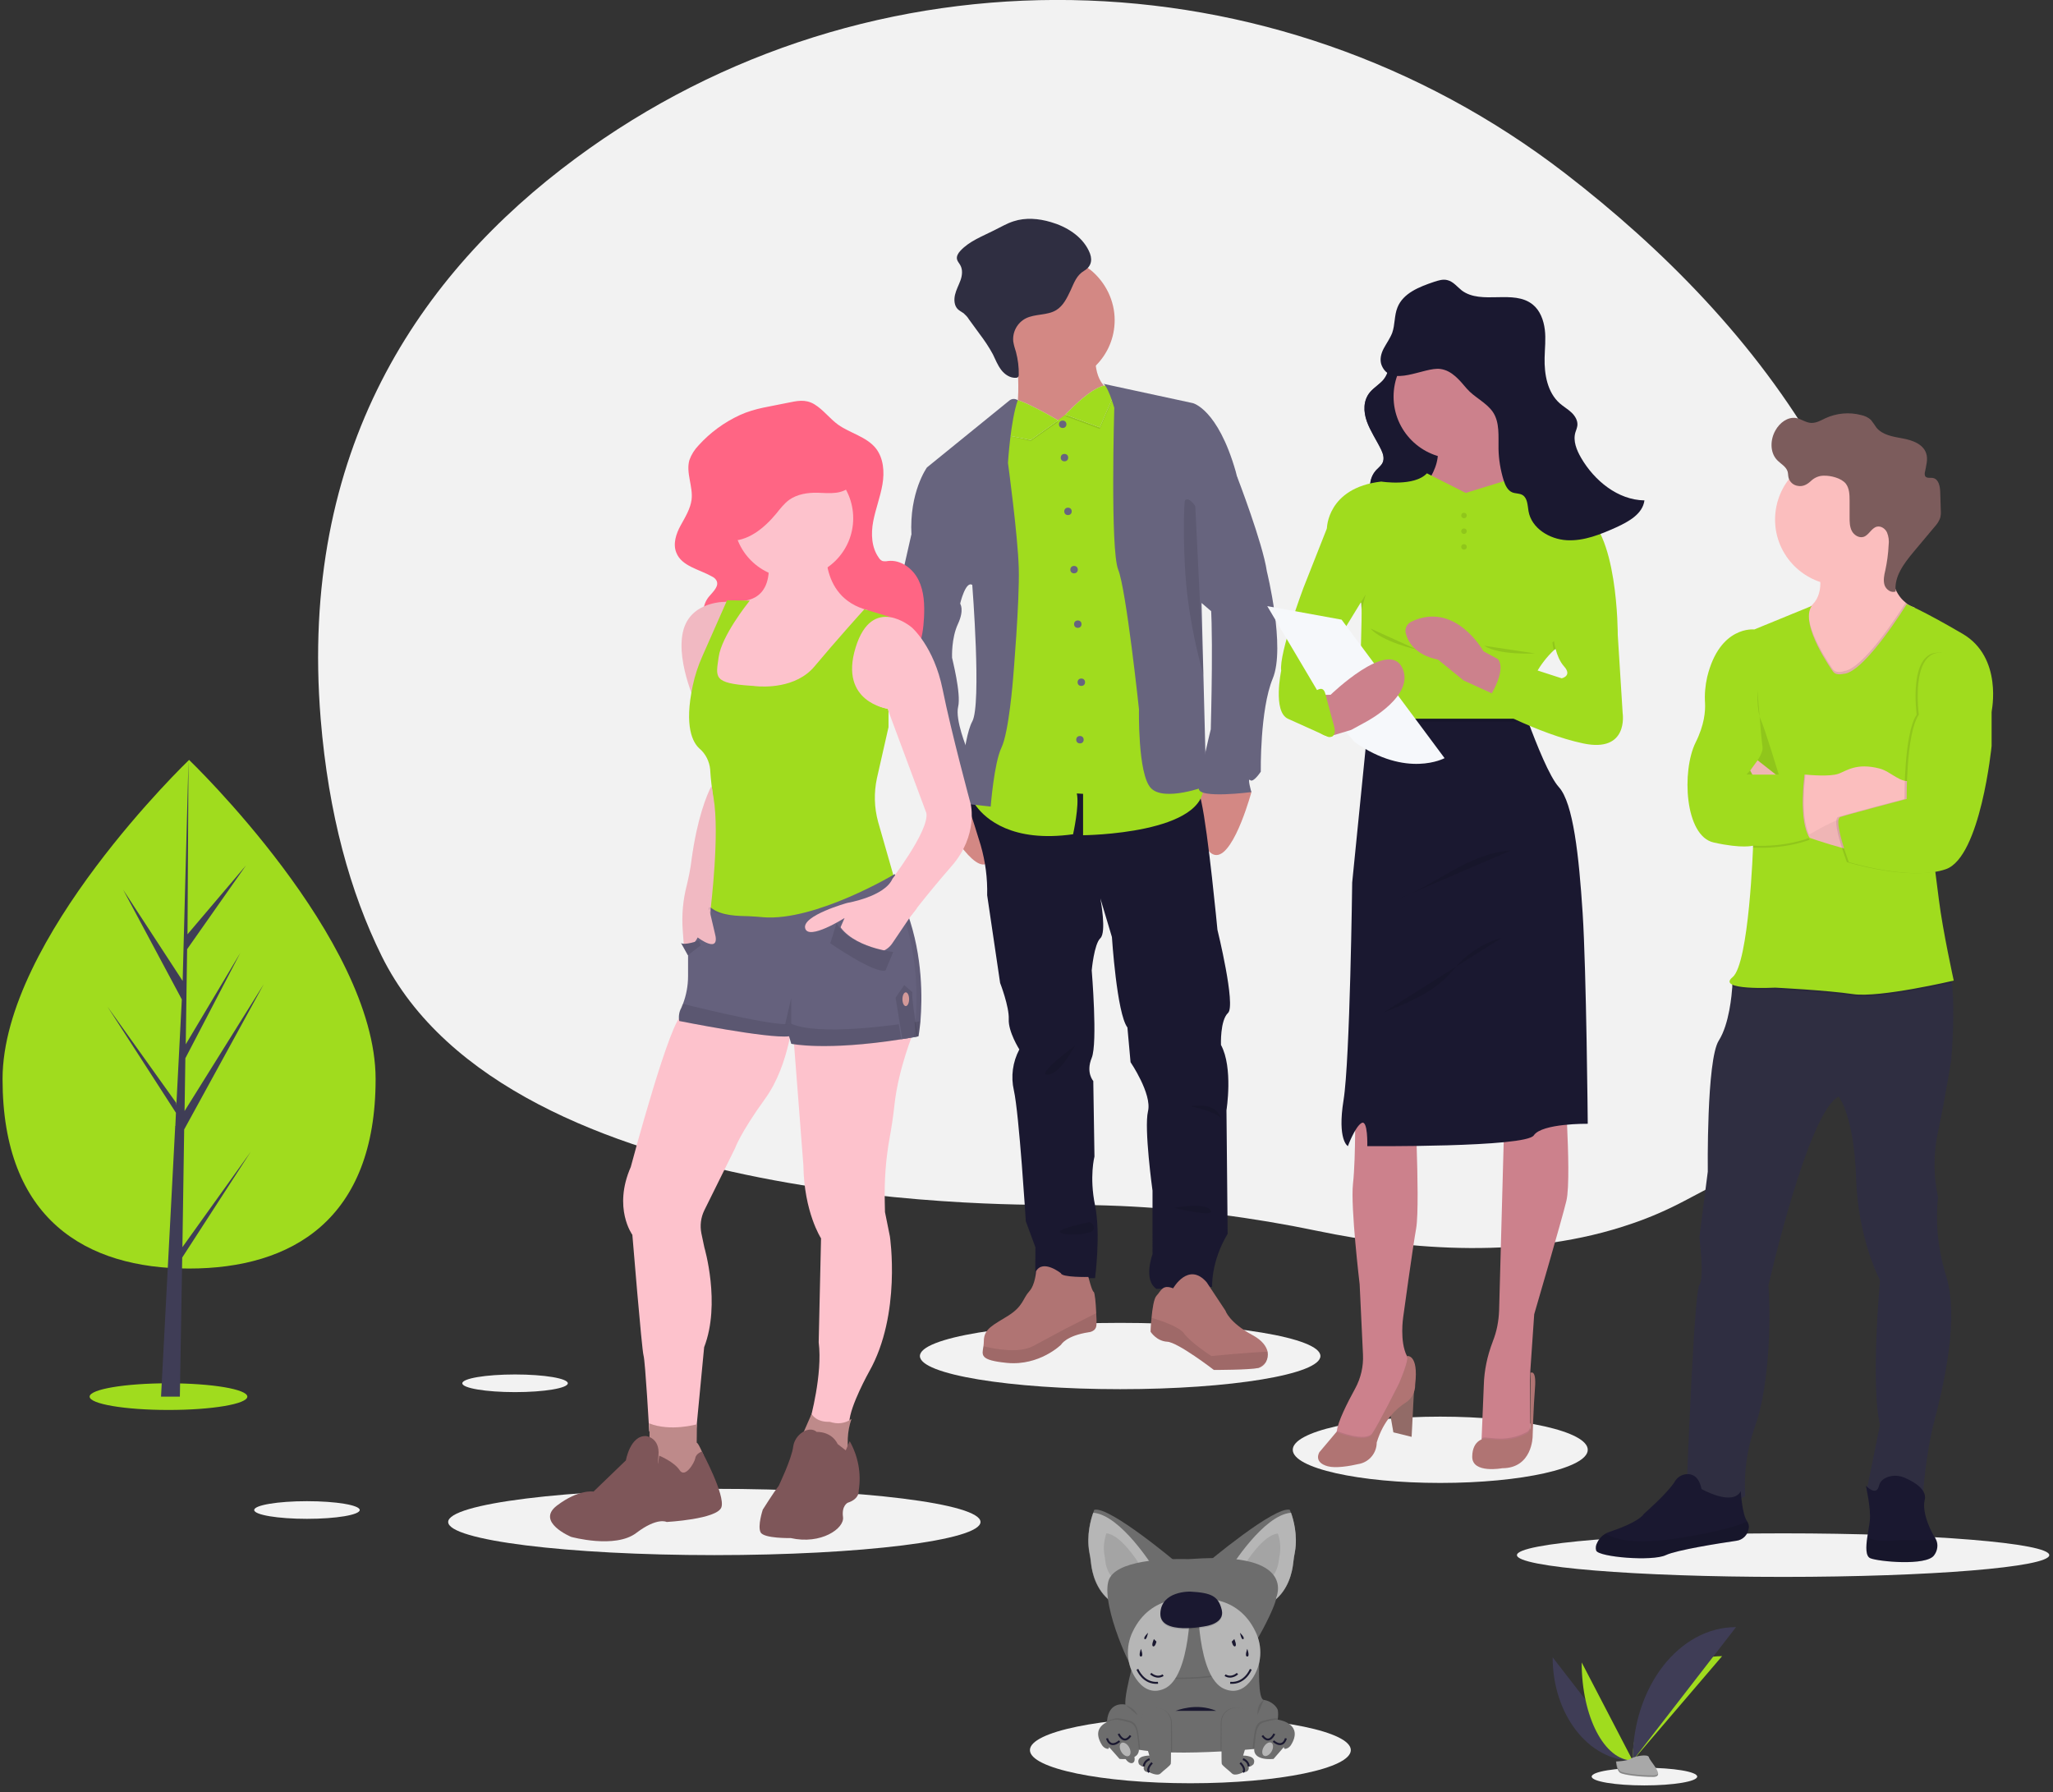 <?xml version="1.0" encoding="UTF-8"?> <!-- Generator: Adobe Illustrator 23.0.3, SVG Export Plug-In . SVG Version: 6.00 Build 0) --> <svg xmlns="http://www.w3.org/2000/svg" xmlns:xlink="http://www.w3.org/1999/xlink" id="Vrstva_1" x="0px" y="0px" viewBox="0 0 1046.7 913.7" xml:space="preserve"><rect x="0" y="0" width="1046.7" height="913.7" fill="#333333" stroke="none"/> <ellipse fill="#F2F2F2" cx="838.4" cy="905.7" rx="26.9" ry="4.5"></ellipse> <ellipse fill="#A0DC1E" cx="85.9" cy="712" rx="40.2" ry="6.8"></ellipse> <path fill="#F2F2F2" d="M798,88.4C649.8-25.8,443.7-30.5,293.4,80.8c-79.5,58.8-141.1,148.8-129.9,285.8c4,48.5,15,88.2,31.1,120.8 c65.2,131.9,332.8,126.9,347.7,126.8c9.6,0,19.3,0.2,28.9,0.6c33.7,1.5,67.3,5.8,100.4,12.7c47.1,9.8,107.1,14.8,160.7-3.8 c9.1-3.1,18-7,26.5-11.5c29.5-15.7,62.4-30.6,81.7-67.8c14.5-27.9,25-62.8,30.1-106.3C989.1,279.6,896.7,164.5,798,88.4z"></path> <path fill="#A0DC1E" d="M191.5,550.1c0,71.6-42.6,96.6-95.1,96.6s-95.1-25-95.1-96.6s95.1-162.7,95.1-162.7S191.5,478.5,191.5,550.1 z"></path> <polygon fill="#3F3D56" points="93,635.8 93.9,575.8 134.5,501.7 94.1,566.4 94.5,539.5 122.5,485.8 94.7,532.4 94.7,532.4 95.4,483.9 125.4,441.2 95.6,476.3 96.1,387.4 93,505 93.2,500.2 62.8,453.6 92.7,509.5 89.9,563.6 89.8,562.2 54.8,513.2 89.7,567.3 89.4,574 89.3,574.1 89.3,574.7 82.1,712 91.7,712 92.9,641.1 127.8,587.2 "></polygon> <path fill="#3F3D56" d="M791.6,844.9c0,29.1,18.3,52.7,40.8,52.7"></path> <path fill="#A0DC1E" d="M832.4,897.6c0-29.4,20.4-53.3,45.6-53.3"></path> <path fill="#A0DC1E" d="M806.4,847.5c0,27.7,11.6,50,26,50"></path> <path fill="#3F3D56" d="M832.4,897.6c0-37.6,23.6-68.1,52.7-68.1"></path> <path fill="#A8A8A8" d="M823.9,898c0,0,5.8-0.2,7.5-1.4s8.9-2.7,9.3-0.7c0.4,2,8.7,9.9,2.2,10s-15.2-1-16.9-2.1 C824.2,902.6,823.9,898,823.9,898z"></path> <path opacity="0.2" d="M843,905.1c-6.5,0.1-15.2-1-16.9-2.1c-1.3-0.8-1.9-3.7-2-5c-0.1,0-0.2,0-0.2,0s0.4,4.7,2.1,5.7 c1.7,1.1,10.4,2.1,16.9,2.1c1.9,0,2.5-0.7,2.5-1.7C845.1,904.7,844.4,905.1,843,905.1z"></path> <ellipse fill="#F2F2F2" cx="734.3" cy="739.1" rx="75.2" ry="16.9"></ellipse> <ellipse fill="#F2F2F2" cx="909.1" cy="792.8" rx="135.7" ry="11.1"></ellipse> <ellipse fill="#F2F2F2" cx="364.2" cy="775.9" rx="135.7" ry="16.9"></ellipse> <ellipse fill="#F2F2F2" cx="571.1" cy="691.3" rx="102.1" ry="16.9"></ellipse> <ellipse fill="#F2F2F2" cx="606.9" cy="892.2" rx="81.8" ry="16.9"></ellipse> <path fill="#D38884" d="M506.3,434.4c-4.3,18.8-21.3-9.6-25.1-16.4c-0.5-0.9-0.8-1.4-0.8-1.4l1.8-8.6l9.7-4c1.5,0.8,3,1.8,4.4,2.8 C501.6,411,509.6,419.9,506.3,434.4z"></path> <path fill="#D38884" d="M638,403.7c0,0,0,0.1-0.1,0.4c0,0.1-0.1,0.3-0.1,0.5c-1.7,5.9-11.6,38.9-21.1,29.7 c-10.5-10-5.4-33.1-5.4-33.1h0.1l22-2.3l4.4,4.5l0,0L638,403.7z"></path> <path fill="#1A1830" d="M625.3,566l0.6,63c-8.6,14.3-7.9,27-7.9,27l-28.4,1.1c-6.9-4.7-2-17.7-2-17.7V607c0,0-4.4-31.7-2.3-40.5 s-8.9-25-8.9-25l-1.6-17.7c-5.4-7.1-7.9-46.1-7.9-46.1L561,458c0.2,0.9,3.2,17.3,0,20.3s-4.4,16.4-4.4,16.4s3.1,37.1,0,44.6 s0.8,11.8,0.8,11.8l0.6,38.5c0,0-2.7,10.3,0.3,24.9s0,37.1,0,37.1h-30.5l0.1-15.7l-4.9-13.3c0,0-3.4-54.9-6.1-66.8 c-1.6-7-0.6-14.4,2.8-20.8c0,0-5.7-9-5.4-15.4s-4.4-18.5-4.4-18.5l-6.6-44.7c0.2-8.6-0.9-17.2-3.3-25.5c-3.8-12.7-9.5-29.4-9.5-29.4 l6.4,0.6l32.2,2.9c0,0,78.4-5.3,81.9-0.9c0.7,1.4,1.2,3,1.5,4.6c3.5,15.8,8.2,65.3,8.2,65.3s9.5,38.6,5.4,42.4s-3.6,16.3-3.6,16.3 C628.8,544.3,625.3,566,625.3,566z"></path> <path fill="#B07473" d="M559,675.5c-0.2,3.5-4.1,3.7-4.1,3.7c-11.5,1.8-13.9,6.3-13.9,6.3s-11,10.9-27.6,9.3 c-14.1-1.4-12.7-3.9-12-8.5c0.1-0.9,0.2-1.7,0.2-2.6c0-6.4,4.9-8.2,12.5-13c7.6-4.8,7.4-8.8,10.6-12.3s3.5-10.3,3.5-10.3 c3.6-6.3,12.7,1,12.7,1c0.4,2.2,14,1.9,14,1.9s1.8,7.2,2.7,7.6c0.6,0.3,1.1,5.9,1.3,10.8C559.1,672,559.1,674.3,559,675.5z"></path> <path opacity="0.1" d="M559,675.5c-0.2,3.5-4.1,3.7-4.1,3.7c-11.5,1.8-13.9,6.3-13.9,6.3s-11,10.9-27.6,9.3 c-14.1-1.4-12.7-3.9-12-8.5c6.3,1.6,18.3,3.7,25.4-0.1c9.8-5.3,16.8-9,16.8-9l15.4-7.8C559.1,672,559.1,674.3,559,675.5z"></path> <path fill="#B07473" d="M645.4,694.4c-0.8,1.4-2,2.4-3.5,2.9l-0.3,0.1c-4.7,1-22.7,1-22.7,1s-18.3-14.1-23.8-14.4s-8.5-5.1-8.5-5.1 s0.1-3.3,0.5-7.1c0.4-4.5,1.2-9.8,2.5-11.2c2.4-2.5,3-6,8.5-3.8c0,0,7.8-13.8,17.1-3.1l9.6,14.5c0,0,1.8,6,13.9,12.5 c4.8,2.6,7,5.7,7.6,8.5C646.6,690.9,646.3,692.8,645.4,694.4z"></path> <path opacity="0.1" d="M645.4,694.4c-1.1,0.9-2.3,1.9-3.5,2.9l-0.3,0.1c-4.7,1-22.7,1-22.7,1s-18.3-14.1-23.8-14.4s-8.5-5.1-8.5-5.1 s0.1-3.3,0.5-7.1c5.6,1.7,14.1,4.7,16.4,7.8c3.5,4.9,14.1,11.7,14.1,11.7s19.8-1.9,28.6-2.2C646.6,690.9,646.3,692.8,645.4,694.4z"></path> <path fill="#D38884" d="M568.3,200.6l-26.1,27.6c0,0-31.6-2.3-26.1-11.7c2.8-4.8,3.3-14.7,3-23.4c-0.2-8.4-1.1-15.5-1.1-15.5 s44.4-22.1,41-1.5c-0.7,3.9-0.8,7.9-0.1,11.8C560.7,198.3,568.3,200.6,568.3,200.6z"></path> <path fill="#D38884" d="M568.3,163.2c0,18.1-14.6,32.7-32.7,32.7c-18.1,0-32.7-14.6-32.7-32.7s14.6-32.7,32.7-32.7 c7.4,0,14.6,2.5,20.4,7.1C563.7,143.9,568.3,153.3,568.3,163.2z"></path> <path fill="#A0DC1E" d="M552.2,425.8v-21.1l-3.2-0.2c1.4,6-1.9,20.8-1.9,20.8c-31.1,4.4-44.6-7.9-49.3-14.2 c-0.9-1.1-1.6-2.3-2.2-3.5l12.6-71.1l3-104.6l4.5-18.4l1-8.8v-0.1h0.1l3.2,1.4l19.3,8.3l21.9-16.5l0.3-0.2l1.1-0.8l1.8,1.4l4.5,3.6 l14.4,93.2c0,0,25,71.8,29.7,100.7c0.2,1.2,0.3,2.2,0.5,3.3C616.8,425.3,552.2,425.8,552.2,425.8z"></path> <circle fill="#67647E" cx="541.8" cy="216.3" r="1.9"></circle> <circle fill="#67647E" cx="542.7" cy="233.3" r="1.9"></circle> <circle fill="#67647E" cx="544.5" cy="260.7" r="1.9"></circle> <circle fill="#67647E" cx="547.6" cy="290.4" r="1.9"></circle> <circle fill="#67647E" cx="549.5" cy="318.2" r="1.9"></circle> <circle fill="#67647E" cx="551.3" cy="347.8" r="1.9"></circle> <circle fill="#67647E" cx="550.6" cy="377.1" r="1.9"></circle> <path opacity="0.1" d="M496.3,406.8c-0.1,0.2-0.2,0.4-0.3,0.7c-3.4,5.8-12.2,9.5-14.8,10.5c-0.5-0.9-0.8-1.4-0.8-1.4l1.8-8.6l9.7-4 C493.5,404.8,495,405.7,496.3,406.8z"></path> <path fill="#67647E" d="M472.7,267.9l-8.1,4.8l-7.4,32.7c0,0-9.2,27.7-2.1,47.5s11.2,31.1,11.2,31.1s2.8,22.5,7.1,24.3 s6.1,2.8,6.1,2.8l0.9,5.4c0,0,11.5-3.9,15.6-10.8s-3-24-3-24s-6.1-14.6-4.5-21.4s-3.1-24.6-3.1-25s-0.4-9.9,3-17.2 s1.1-10.4,1.1-10.4l-2.1-20.8L472.7,267.9z"></path> <path fill="#67647E" d="M615.2,235.1l15.6,8.1c0,0,13,33.7,15.1,48.1c0,0,9.6,38.7,3,54.6s-6.1,47.5-6.1,47.5s-3.8,5.8-5.4,4.3 s0.6,6.1,0.6,6.1s-26.7,3.5-26.8-1.7s6.1-30.3,6.1-30.3s1.7-59.6-0.7-68.9S615.2,235.1,615.2,235.1z"></path> <path opacity="0.1" d="M548.2,533c-0.6,0.3-7.2,14.4-14,14.9C527.4,548.3,548.2,533,548.2,533z"></path> <path opacity="0.1" d="M607.2,564c0,0,12.6-2.8,15.4,6.2C622.6,570.2,621.7,567.4,607.2,564z"></path> <path opacity="0.1" d="M598.7,615.8c0,0,15.3-3.1,18.5,1.1S598.7,615.8,598.7,615.8z"></path> <path opacity="0.1" d="M555.4,623c0,0.1-15.6,3.1-15,5.1s16.6,1.7,17.2-1.4C558,625.1,557.1,623.5,555.4,623 C555.5,623.1,555.4,623.1,555.4,623z"></path> <path opacity="0.1" d="M483.2,365.2c0,0-13.9,4.4-12.9,11S468.9,373.1,483.2,365.2z"></path> <path opacity="0.1" d="M476.8,398.9c0,0,5-6.9,9.9-5.7S476.8,398.9,476.8,398.9z"></path> <path fill="#2F2E41" d="M555.1,127.8c-3.6-7.5-11.4-12.3-19.4-14.6c-6.1-1.8-12.8-2.4-18.9-0.4c-3.5,1.1-6.6,3-9.9,4.6 c-6.1,3.1-12.7,5.5-17.3,10.5c-1.1,1.2-2,2.7-1.7,4.2c0.2,1.1,1.1,2,1.7,3.1c1.3,2.3,1,5.2,0.1,7.7s-2.2,4.8-2.8,7.4 s-0.4,5.6,1.5,7.4c0.9,0.8,1.9,1.3,2.9,2c1,0.9,2,1.9,2.7,3.1l5.4,7.4c2.5,3.3,4.8,6.7,6.8,10.4c1.3,2.7,2.4,5.5,4.2,7.9 c1.8,2.4,4.6,4.3,7.6,4.1c0.5,0,0.9-0.2,1.2-0.6c0.1-0.2,0.2-0.5,0.2-0.8c0.1-4-0.4-7.9-1.4-11.7c-0.6-1.8-1.1-3.6-1.4-5.4 c-0.5-4.9,2.1-9.6,6.4-11.8c4.8-2.4,10.9-1.4,15.5-4.2c3.6-2.2,5.5-6.2,7.3-10c1.9-4.1,3-7.7,7-10.1S557.1,131.8,555.1,127.8z"></path> <path opacity="0.1" d="M525.5,224.9l14-9.8c0,0-20.5-12.1-22.9-10.4s-4.1,17-4.1,17L525.5,224.9z"></path> <path fill="#E1E7EF" d="M525.5,224.3l14-10c0,0-20.5-12.1-22.9-10.4s-4.1,17.8-4.1,17.8L525.5,224.3z"></path> <path fill="#A0DC1E" d="M525.5,224.3l14-10c0,0-20.5-12.1-22.9-10.4s-4.1,17.8-4.1,17.8L525.5,224.3z"></path> <path fill="#67647E" d="M518.9,204l-0.4-0.2c-1.3-0.7-2.8-0.5-3.9,0.4l-42,34.1c0,0-9.1,12.6-7.9,34.4l24.8,35.1 c0,0,2.8-11.9,6.2-9.6c0,0,4.8,60.9,0,69.6s-6.9,41.6-6.9,41.6l16.3,1.8c0,0,1.7-22.2,5.5-30.1s5.9-35.1,5.9-35.1s3.4-39.6,2.9-56.5 s-5.5-53.5-5.5-53.5S515.2,214.5,518.9,204z"></path> <path opacity="0.1" d="M560.7,218.7l-17.5-6.5c0,0,22.2-24.3,25-10.8L560.7,218.7z"></path> <path fill="#E1E7EF" d="M560.7,217.9l-17.5-6.5c0,0,22.2-24.3,25-10.8L560.7,217.9z"></path> <path fill="#A0DC1E" d="M560.7,217.9l-17.5-6.5c0,0,22.2-24.3,25-10.8L560.7,217.9z"></path> <path opacity="0.1" d="M560.2,197.2c0.3,0,0.5,0,0.7,0.2L560.2,197.2z"></path> <path fill="#67647E" d="M561.8,195.5l46.3,10c0,0,12.7,2.8,21.9,34.8s-12.6,71.2-12.6,71.2l-4.8-4.1l2.4,93.4c0,0-21.4,8.1-28.2,1 s-6.1-40.2-6.1-40.2s-6.5-61.1-10.6-71.2s-2-82.5-2-82.5S564.4,194.9,561.8,195.5z"></path> <path opacity="0.1" d="M604.2,255c-0.7,0.6-1.4,28.9,1.4,50.4c1.7,13.1,4.4,26.1,8,38.8l-4.2-86.2C609.4,258,606.2,253.1,604.2,255z "></path> <polygon fill="#A27772" points="721.1,704.8 719.7,732.5 710.4,730.2 708.4,718.7 "></polygon> <polygon opacity="0.1" points="721.1,704.8 719.7,732.5 710.4,730.2 708.4,718.7 "></polygon> <path fill="#CC818C" d="M755.3,736.2l14.2,2.9l10.5-9.3v-26.2l0.2-3.6v-0.1l0,0v-0.8l2-29.1c0,0,14.2-48.5,16.4-57.8 c1.6-6.6,0.9-26.5,0.4-37.5c-0.2-4.5-0.4-7.5-0.4-7.5l-31.3-7.6l-0.7,24.1l-2.3,84.4c-0.2,5.4-1.2,10.7-3.2,15.7l-0.1,0.3 c-2.7,7.1-4.3,14.5-4.5,22.1l-1.1,26.8v0.7L755.3,736.2z"></path> <path opacity="0.1" d="M780.3,699.2v0.7l0,0V699.2L780.3,699.2z"></path> <path opacity="0.1" d="M755.3,736.2l14.2,2.9l10.5-9.3v-2.2c-0.1,1-0.6,1.9-1.5,2.4l-0.2,0.1c-4.9,2.6-10.4,3.7-15.9,3.2l-5.5-0.5 c-0.5,0-1,0.2-1.5,0.4v0.7L755.3,736.2z"></path> <path fill="#B07473" d="M778.4,730.8l0.2-0.1c0.9-0.5,1.5-1.5,1.5-2.6l0.2-28.2c0,0,3.1-2.2,2.3,7.7s-1.2,24.7-1.2,24.7 s-0.1,16.2-15.5,16.2c0,0-15.4,2.9-15.3-5.9s6.4-9.2,6.4-9.2l5.5,0.5C768,734.5,773.5,733.4,778.4,730.8z"></path> <path fill="#CC818C" d="M681.4,730.2c0.4,6.4,19.1,2.7,19.1,2.7l12.6-24.5c0,0,10.5-8.1,5.3-15.2c-0.3-0.4-0.5-0.8-0.8-1.2 c0,0,0,0,0-0.1l0,0c-0.1-0.2-0.2-0.4-0.3-0.6l0,0c-3.8-7.5-1.9-19.8-1.9-19.8s4.9-35.8,6.6-45.2c1.2-6.7,0.7-28.5,0.3-40.7 c-0.2-5.1-0.3-8.5-0.3-8.5l-31.1-8.3c0,0,0,3.9,0,9.3c-0.1,7.7-0.3,18.4-1.1,25.4c-1.3,11.9,3.4,51.2,3.4,51.2l1.7,35.8 c0.3,6.1-1.1,12.1-4,17.4c-3.9,7.1-9,17.2-9.3,21.7C681.4,729.7,681.4,730,681.4,730.2z"></path> <path opacity="0.1" d="M681.4,730.2c0.4,6.4,19.1,2.7,19.1,2.7l12.6-24.5c0,0,10.5-8.1,5.3-15.2c-0.3-0.4-0.5-0.8-0.8-1.2 c-0.2,3.7-4.2,13-4.2,13s-10.4,20.8-13.7,25.6s-17.7-0.9-18.2-1.1C681.3,729.7,681.3,730,681.4,730.2z"></path> <path fill="#B07473" d="M717.2,691.3c0,0,6.2-1.4,4.3,14.6l0,0c0.1,3.7-1.7,7.2-4.9,9.2c-4.4,2.8-11.2,8.7-14.7,20.3l0,0 c0,5.1-3.5,9.6-8.5,10.8c-5.6,1.3-12.5,2.4-16.5,1.3c-7.5-2.1-4.2-7.2-4.2-7.2l8.6-10.2c0,0,14.9,5.9,18.2,1.1s13.7-25.6,13.7-25.6 S719,692.7,717.2,691.3z"></path> <path fill="#1A1830" d="M687.2,584.3c0,0,3.7-10,7-11.8s2.9,11.8,2.9,11.8s80.8,0.7,84.9-5.5s27.5-5.9,27.5-5.9s-0.7-77.9-2.6-107.3 s-4.8-56.2-12.1-64.3c-4.8-5.2-11.5-22.1-15.7-33.4c-2.3-6.2-3.8-10.6-3.8-10.6l-77.1,4.4l-0.6,6.3l-8.2,81.9 c0,0-1.1,90.4-4.4,110.9S687.2,584.3,687.2,584.3z"></path> <path fill="#585268" d="M711.1,168.8c-5.3,7.3,0.1,17.6-5.7,24.7c-1.9,2.3-4.8,4-6.8,6.3c-3.7,4.3-3.5,10.1-1.7,15.1s5,9.6,7.3,14.4 c1,2.1,1.7,4.5,0.7,6.6c-0.7,1.5-2.2,2.6-3.3,3.8c-3.7,4.1-3.8,9.8-1.8,14.7c2,4.9,5.8,9,9.5,13.1c1.5,1.6,3.3,3.4,5.8,3.3 c1.3-0.1,2.5-0.5,3.6-1.2c17.6-9,25-30.3,16.8-48.3c-3.1-7.4-8.3-14.6-8.3-22.4c0-6.2,3.2-12.2,3.8-18.4c0.7-7.5-3.8-19.5-12.9-22.8 C718.8,162.6,713.8,165,711.1,168.8z"></path> <path fill="#1A1830" d="M711.1,168.8c-5.3,7.3,0.1,17.6-5.7,24.7c-1.9,2.3-4.8,4-6.8,6.3c-3.7,4.3-3.5,10.1-1.7,15.1s5,9.6,7.3,14.4 c1,2.1,1.7,4.5,0.7,6.6c-0.7,1.5-2.2,2.6-3.3,3.8c-3.7,4.1-3.8,9.8-1.8,14.7c2,4.9,5.8,9,9.5,13.1c1.5,1.6,3.3,3.4,5.8,3.3 c1.3-0.1,2.5-0.5,3.6-1.2c17.6-9,25-30.3,16.8-48.3c-3.1-7.4-8.3-14.6-8.3-22.4c0-6.2,3.2-12.2,3.8-18.4c0.7-7.5-3.8-19.5-12.9-22.8 C718.8,162.6,713.8,165,711.1,168.8z"></path> <path opacity="0.1" d="M770.3,433.6c-10.7,0.6-20.8,5.2-30.1,10.4s-18.4,11.1-28.5,14.8"></path> <path opacity="0.1" d="M765.8,478c-8.5,2.4-16.2,7-22.3,13.5c-1.6,1.8-3.1,3.7-4.8,5.4c-8.8,9.5-21.3,14.5-33.4,19.3"></path> <path fill="#CC818C" d="M764.9,212.1c0.2,8.5,1,17.1,2.2,25.5c1,6,2.4,11.4,4.4,13.8c5.9,7-28.7,16.4-28.7,16.4L722.5,252 c0,0,16.2-14.9,8.6-29.4S764.9,212.1,764.9,212.1z"></path> <path opacity="0.1" d="M697.6,367.9h81.5c-2.3-6.2-3.8-10.6-3.8-10.6l-77.1,4.4L697.6,367.9z"></path> <path fill="#A0DC1E" d="M692.4,366.4h87.2c-2.5-8.8,0-16.9,3.5-23.1c2.4-4.4,5.5-8.4,9.1-11.8l0.6-0.5l30.4-6.7l1.6-0.4 c0,0,0.3-55.4-19.3-63S774.2,243,774.2,243l-26.9,8.3l-19.8-10c-6.4,6.9-23.3,4.2-23.3,4.2c-27.7,3.2-27.7,24-27.7,24 s16.2,37.7,17.4,37.7S692.4,366.4,692.4,366.4z"></path> <path opacity="0.1" d="M722.5,331.2c0,0-17.8-3.9-23.8-10.8"></path> <path opacity="0.1" d="M812.1,310.6l-20.6,16.9c0.1,1.3,0.4,2.7,0.7,4l0.6-0.5l30.4-6.7L812.1,310.6z"></path> <path fill="#A0DC1E" d="M688.7,262.8l-12.2,6.6l-12,30.4c0,0-12.5,33.3-11.3,42.1c0,0-4.4,20.8,3.4,24.5l20.4,9.2c1,0.4,2.1,0,2.5-1 c0.2-0.5,0.2-1.1-0.1-1.6c-2.9-5.5-6.1-14.1-1-18.9l-5.9-12.2l21.3-34.8l7.1-12L688.7,262.8z"></path> <path fill="#CC818C" d="M716.7,322.8c1.1,4.3,4.6,11,16.5,13.5l13,10.6l13.8,6.3l5.6,2.5l2.4-17.3l-5.4-3l-6.3-3.4 c0,0-14.3-25.9-36.9-15C717.3,318.1,716.1,320.5,716.7,322.8z"></path> <circle fill="#CC818C" cx="742.1" cy="202.2" r="31.6"></circle> <path fill="#F6F8FB" d="M684,315.9l52.5,70.6c0,0-19.3,10.5-46-8.3L679,364.5L646.1,309L684,315.9z"></path> <path fill="#CC818C" d="M673.6,354.3l4.8-0.1c0,0,29.2-28.3,36.4-14s-18.2,27.7-18.2,27.7l-7.7,4.2l-10,3l-6.4-8.6L673.6,354.3z"></path> <path fill="#A0DC1E" d="M680,369.6c0.4,1.6,0.9,3.4,0.1,4.9c-0.2,0.4-0.5,0.7-0.9,1c-0.3,0.1-0.7,0.2-1,0.1 c-2.5-0.2-4.9-1.4-6.6-3.3c-1.7-1.9-3.1-3.9-4.3-6.2c-1.3-2.3-2.7-4.8-2.2-7.4c0.5-2.8,3-4.8,5.4-6.3c4.8-3.2,5,0.5,6.1,4.6 S678.8,365.4,680,369.6z"></path> <polygon opacity="0.1" points="693.8,307.1 696.3,303 694.2,310.7 "></polygon> <path opacity="0.1" d="M782.6,333.1c0,0-18.2,1.1-25.9-3.9"></path> <path fill="#A0DC1E" d="M812.8,309l12,14.7l2.5,39.9c0,0,3.2,20.3-20.1,15.4S757,359,757,359s13-17.4,5.9-24l33.3,10.8 c0,0,5.6-1.2,1.2-6.1s-5.2-13.7-5.2-13.7L812.8,309z"></path> <path fill="#1A1830" d="M704.4,186.2c-1.1-2.8-0.3-6,1.1-8.6s3.2-5.1,4.3-7.9c1.5-4.2,1-8.9,2.7-13c2.9-7.3,11.2-10.5,18.6-13 c2.2-0.7,4.5-1.5,6.8-0.9c3,0.7,5,3.4,7.4,5.3c10.1,7.5,26.4-0.8,36.2,7.2c3.7,3,5.5,7.9,6.1,12.7s0,9.6-0.1,14.4 c-0.2,8.4,1.4,17.6,7.7,23.2c1.9,1.7,4.1,2.9,6,4.7s3.3,4.2,3,6.7c-0.2,1.2-0.6,2.3-1,3.4c-1.3,4.4,0.6,9,2.9,13 c6.8,11.7,18.8,21.5,32.3,21.7c-0.9,6.9-8,10.8-14.3,13.7c-8,3.6-16.5,7.1-25.3,6.6s-18-6.1-19.5-14.8c-0.5-3-0.5-6.6-3-8.2 c-1.6-1-3.6-0.7-5.3-1.4c-2.4-1-3.6-3.7-4.4-6.2c-1.6-5.2-2.5-10.6-2.6-16c-0.1-6.4,0.7-13.5-2.9-18.8c-3.4-4.9-9.4-7.4-13.3-11.9 c-3.6-4.2-7.5-9.2-13.4-10C726.1,186.9,709.2,198,704.4,186.2z"></path> <circle opacity="0.1" cx="746.4" cy="262.8" r="1.4"></circle> <circle opacity="0.1" cx="746.4" cy="270.8" r="1.4"></circle> <circle opacity="0.1" cx="746.4" cy="278.8" r="1.4"></circle> <path fill="#2F2E41" d="M991.7,648.8c7.9,22.7-1.3,59.5-5.6,76s-5.6,36.2-5.6,36.2c-16.8,2.6-28.9-0.7-28.9-0.7l6.9-33.9 c-4.9-20.1,0-73.7,0-73.7s-11.2-20.7-12.2-52.3c-1-31.1-8.6-41.1-8.9-41.4l0,0c-15.8,8.2-35.8,96.4-35.8,96.4 c1.6,21.4-0.3,54.3-6.9,72c-4,11.3-5.7,23.2-4.9,35.2c-2.3,2-5.5,2.3-9,1.7c-9.4-1.5-20.7-9.6-20.7-9.6s3.6-96,6.3-99.6 s0-24.3,0-24.3l4.3-33.5c0,0-0.7-56.9,5.6-66.8c5.4-8.5,6.6-23.5,6.9-27.4c0-0.6,0-1,0-1l9.5-11.4c0,0,92.1-6.9,99,0 c1.7,1.7,2.7,5.5,3.4,10.4c1.9,14.9-0.3,39.3-0.3,39.3s-2.8,18.1-6.7,36.5c-2.4,11.1-2.4,22.5,0,33.5 C986.7,623.2,988,636.3,991.7,648.8z"></path> <path fill="#1A1830" d="M986,793c-4.1,5.4-28.3,3.1-32.4,1.4c-2.5-1-2.3-5.8-1.6-10.6c0.4-3.1,1.1-6.3,1.3-8.5 c0.7-5.9-2-17.9-2-17.9s5.4,5.8,6.7,0c0.6-2.5,2.6-3.8,4.7-4.5c2.8-0.9,5.8-0.7,8.5,0.5c4.3,1.9,11.4,5.8,10.1,11.2 c-1.8,7.5,4.6,18.3,4.6,18.3c0.5,0.6,0.9,1.3,1.2,2.1C988.3,787.5,987.8,790.7,986,793z"></path> <path opacity="0.1" d="M986,793c-4.1,5.4-28.3,3.1-32.4,1.4c-2.5-1-2.3-5.8-1.6-10.6c2.6,1.2,7,2.2,14.4,1.5 c1.7-0.2,3.4-0.2,5.2-0.2c5.2,0.2,10.5,0.1,15.7-0.3C988.3,787.6,987.9,790.7,986,793z"></path> <path fill="#FBBEBE" d="M976.1,309.7l-4,19.7l-19.7,33L928.1,352c0,0-33-34.5-12.3-39.5c2.5-0.5,4.8-1.6,6.9-3.1 c4.1-3.1,5.3-7.5,5.4-11.9c-0.2-4.9-1.3-9.7-3.3-14.1l42.4-13.3c-1.7,5.6-2.7,11.3-3,17.2c-0.3,11.6,4,17.3,7.5,20 C973,308.5,974.5,309.2,976.1,309.7z"></path> <path fill="#FBBEBE" d="M972.1,264.8c0,18.5-15,33.6-33.5,33.6s-33.6-15-33.6-33.5s15-33.6,33.5-33.6l0,0 c18.4-0.1,33.5,14.8,33.5,33.2C972.1,264.6,972.1,264.7,972.1,264.8z"></path> <path opacity="0.1" d="M976.1,309.7l-4,19.7l-19.7,33L928.1,352c0,0-33-34.5-12.3-39.5c2.5-0.5,4.8-1.6,6.9-3.1 c-3.7,10.3,11.7,31.7,11.7,31.7c1.8,2.6,5.9,1,5.9,1c10-1.5,28.3-30.1,31.3-34.9C973,308.4,974.5,309.2,976.1,309.7z"></path> <path opacity="0.1" d="M995.1,501c-5.8,1.3-38.2,8.5-50.4,6.7c-13.5-2-39.7-3.3-39.7-3.3s-16.7,0.9-21.8-1.5c0-0.6,0-1,0-1l9.5-11.4 c0,0,92.1-6.9,99,0C993.4,492.3,994.5,496.1,995.1,501z"></path> <path fill="#A0DC1E" d="M934.5,342.3c0,0-17.3-24-10.8-33.4l-29.3,12c0,0-17.6-2.1-24,24.2c-1,4.4-1.4,8.9-1.1,13.4 c0.2,4-0.3,11-4.8,20c-7.2,14.5-5.6,47.7,9.2,51s20.1,1.6,20.1,1.6s-2,60.2-10.5,67.1s21.8,5.3,21.8,5.3s26.2,1.3,39.7,3.3 s51.3-6.9,51.3-6.9s-5.6-25.3-7.6-41.4s-6.6-50.4-6.6-50.4l33.5-45.4c0,0,5.9-27.5-14.8-39.6S972.1,308,972.1,308 s-20.8,33.9-31.7,35.5C940.4,343.2,936.3,344.9,934.5,342.3z"></path> <path opacity="0.1" d="M896,351.8c0,0-0.3,10.9,1.7,15.1s9.2,28,9.2,28h-16.5c0,0,8.9-9.5,8.2-14.1S896,351.8,896,351.8z"></path> <path fill="#FBBEBE" d="M944.7,433.7c0,0-36.3-8.9-39.7-16.4s-12.7-24.5-12.7-24.5l3.8-5.2l17.7,13.9c0,0,21,16.8,30.9,18.4 S944.7,433.7,944.7,433.7z"></path> <path opacity="5.000000e-02" d="M944.7,433.7c0,0-36.3-8.9-39.7-16.4s-12.7-24.5-12.7-24.5l3.8-5.2l17.7,13.9c0,0,21,16.8,30.9,18.4 S944.7,433.7,944.7,433.7z"></path> <path fill="#FBBEBE" d="M976.1,390.9v19.7h-3.2c-15.6,0-31,4-44.7,11.6l-5.9,3.3l-1.6,0.9l-10.2-23l9.5-8.5h0.5 c2.3,0.2,12.4,1.1,16.7-0.4c4.1-1.4,9.1-5.8,21.1-2.7c5.9,1.5,10.9,8.1,16.6,6L976.1,390.9z"></path> <path opacity="0.1" d="M1007.8,355l6.6,7.4v17.9c0,0-5.6,56.6-23.3,62.8s-49.5-3.6-49.5-3.6s-8.2-21.7-4.4-23s33.8-9.2,33.8-9.2 s-0.4-33.2,6.2-43c0,0-4.3-30.9,10.5-31.6S1007.8,355,1007.8,355z"></path> <path fill="#A0DC1E" d="M1008.8,355l6.6,7.4v17.9c0,0-5.6,56.6-23.3,62.8s-49.5-3.6-49.5-3.6s-8.2-21.7-4.3-23s33.8-9.2,33.8-9.2 s-0.4-33.2,6.2-43c0,0-4.3-30.9,10.5-31.6S1008.8,355,1008.8,355z"></path> <path fill="#7C5C5C" d="M916.6,247.7c-2.2-0.3-4.1-1.9-4.7-4.1c-0.3-1.1-0.2-2.2-0.5-3.2c-0.8-2.6-3.5-3.9-5.4-5.9 c-3.7-3.9-3.5-10.4-0.8-15.1c2.1-3.8,6.2-7,10.5-6.3c2.7,0.5,5,2.4,7.7,2.5s5-1.3,7.3-2.4c5.7-2.6,12.1-3.2,18.2-1.6 c1.9,0.4,3.6,1.2,5,2.5c1,1.2,1.8,2.5,2.7,3.8c3.1,3.9,8.5,4.7,13.4,5.6s10.4,2.8,12,7.5c1.1,3.1,0,6.5-0.6,9.7 c-0.2,0.7-0.1,1.4,0.1,2c0.8,1.3,2.7,0.7,4.1,1c2.8,0.6,3.5,4.2,3.6,7c0.1,3.2,0.2,6.5,0.3,9.7c0.1,1.2,0,2.4-0.3,3.6 c-0.6,1.7-1.6,3.2-2.8,4.5l-10.9,13c-4.8,5.8-9.9,12.5-9,20c-2.3,1-5-1-5.7-3.3s-0.2-5,0.4-7.4c0.9-4.2,1.5-8.5,1.7-12.9 c0.3-2.2,0-4.4-0.8-6.4c-0.9-2-3.1-3.5-5.2-3c-2.8,0.7-4,4.3-6.8,5.2c-2.3,0.7-4.9-0.9-6-3.1s-1.1-4.7-1.1-7.1v-8.3 c0-3-0.1-6.2-1.9-8.6c-2.3-2.9-7.7-4.2-11.3-4.1c-2.4,0-4.7,1-6.4,2.6C921.4,247,919.2,248.2,916.6,247.7z"></path> <path opacity="0.1" d="M920,395.9c0,0-3.3,23,2.6,32.2c0,0-12,4.9-28.9,4l-2-36.2H920z"></path> <path opacity="0.1" d="M922.3,425.5l-1.6,0.9l-10.2-23l9.5-8.5h0.5l0,0C920.4,396,917.7,415.7,922.3,425.5z"></path> <path fill="#A0DC1E" d="M920,394.9c0,0-3.3,23,2.6,32.2c0,0-12,4.9-28.9,4l-11.5-36.2H920z"></path> <path fill="#1A1830" d="M891.6,779c-0.4,3.4-3,6.1-6.4,6.5c-8.9,1.3-30.4,4.7-35.9,7.3c-6.9,3.3-34.2,1-35.5-2.3 c-0.4-1.3-0.2-2.8,0.5-4c0.9-2,2.5-3.7,4.4-4.7c0.6-0.4,1.3-0.6,2-0.9c5.1-1.7,14.8-5.3,17.5-9.2c0,0,12.1-10.6,15.6-16.3 c1.3-2.3,3.7-3.8,6.3-3.9c2.9-0.1,6.1,1.3,7.4,7.6c0,0,15.8,9,20,1.1c0,0,0.7,12.1,3.3,15.4l0,0C891.4,776.6,891.8,777.8,891.6,779z "></path> <path opacity="0.1" d="M891.6,779c-0.4,3.4-3,6.1-6.4,6.5c-8.9,1.3-30.4,4.7-35.9,7.3c-6.9,3.3-34.2,1-35.5-2.3 c-0.4-1.3-0.2-2.8,0.5-4c0.9-2,2.5-3.7,4.4-4.7c4.5,3,14.3,5.8,36.1,2.5c20.7-3.2,31-6.4,36-8.6l0,0 C891.5,776.6,891.8,777.8,891.6,779z"></path> <path fill="#FDC2CC" d="M465.8,526c0,0-7.7,18.7-9.7,36.7c-0.7,6.5-1.6,12.3-2.5,17.2c-2,11-2.8,22.1-2.5,33.3l0.1,4.7l2.5,12.4 c0,0,6,39.7-10.6,69c0,0-9.8,17.5-10.1,25.8l-6.6,2.6l-13.4-3.8c0,0,6.5-23.3,4.4-39.6l1.2-53c0,0-8.7-13.3-9-37.3l-5.1-65.9 L465.8,526z"></path> <path fill="#FDC2CC" d="M404.5,516.7c0,0-1.6,25.7-14.4,43.4s-15.4,25.4-15.4,25.4L359.1,617c-1.8,3.7-2.3,7.8-1.5,11.8l1.5,7.1 c0,0,8.5,28.7-0.1,50.9l-4.1,42.9H331c0,0-2-35.7-2.9-38.7s-5.7-61.5-5.7-61.5s-10-13.6-0.8-34.6c0,0,20.9-78.5,26.4-77.2 S404.5,516.7,404.5,516.7z"></path> <path fill="#D39999" d="M423.1,724.8c3.7,1.4,7.8,0.9,11-1.4c-2.2,6.4-2.5,13.3-0.9,19.9c2.7,10.9-25.4-8.8-25.4-8.8l6-13.7 C413.8,720.9,416.1,725.3,423.1,724.8z"></path> <path opacity="0.1" d="M425.2,725.4c3.1,0.6,6.4-0.1,8.9-2c-2.2,6.4-2.5,13.3-0.9,19.9c2.7,10.9-25.4-8.8-25.4-8.8l6-13.7 c0,0,1.7,3.3,6.9,3.9C422.2,724.9,423.7,725.1,425.2,725.4z"></path> <polygon fill="#FDC2CC" points="359.3,470.7 371.1,470.7 371.1,404.1 362.2,402.5 "></polygon> <polygon opacity="5.000000e-02" points="359.3,470.7 371.1,470.7 371.1,404.1 362.2,402.5 "></polygon> <path fill="#7E5659" d="M416.4,730c0,0,7.4-0.5,10.7,6.2l4.1,3.2l2-4.7c4.3,7.6,6,16.5,4.6,25.2c0,0,0.6,4.2-5.6,6.2 c0,0-3.2,1.5-2.4,7.3s-11.2,14.2-26.7,10.7c0,0-13.6,0.3-15.3-2.9s1.1-11.6,1.1-11.6s5.6-8.9,8.1-12.1c0,0,6.6-13.7,7.4-20 S412.5,726.5,416.4,730z"></path> <path fill="#D39999" d="M355.2,735.5l0.1-9.4c0,0-13.5,3.9-24.4-0.5c0,0,0.9,9.4-0.6,10.7s5.1,13.4,5.1,13.4l7.4,7.7l12.6-4.6 l3.4-10.8C358.7,742.1,356.1,735.5,355.2,735.5z"></path> <path opacity="0.1" d="M355.2,735.5l0.1-9.4c0,0-13.5,3.9-24.4-0.5c0,0,0.9,9.4-0.6,10.7s5.1,13.4,5.1,13.4l7.4,7.7l12.6-4.6 l3.4-10.8C358.7,742.1,356.1,735.5,355.2,735.5z"></path> <path fill="#7E5659" d="M329.4,732.1c0,0,7.2,0.8,6.3,10s0.4,0,0.4,0s7.6,3.1,10.4,7.4s7.6-3.8,8-6.2s3.4-3.3,3.4-3.3 s12,22.3,9.9,28.4s-27.9,7.5-27.9,7.5s-4.7-2.6-15.5,5.6s-33.2,2-33.2,2s-18.3-7.6-7.2-16c11.1-8.4,18.6-7.1,18.6-7.1l16.5-15.9 C319.1,744.5,321.3,731.7,329.4,732.1z"></path> <path fill="#FF6584" d="M415.2,206.1c4.6,2.8,7.8,7.3,12.1,10.4c6.2,4.4,14.4,6.1,19.2,12c4,5.1,4.5,12.1,3.4,18.5 s-3.5,12.5-4.7,18.8s-0.9,13.4,2.9,18.6c0.4,0.7,1.1,1.3,1.8,1.6c0.9,0.2,1.9,0.2,2.8,0c6.5-0.8,12.7,3.8,15.6,9.7 s3.1,12.6,2.8,19.1c-0.3,5.3-0.9,10.8-3.2,15.6c-4,8.2-12.3,13.2-20.5,17.1c-5.3,2.5-10.8,4.7-16.4,6.6c-3.8,1.3-7.9,2.5-11.9,1.8 c-6.8-1.2-11.7-7.4-18.1-9.8c-5.3-2-11.2-1.3-16.9-0.8c-4.8,0.4-10.3,0.4-13.6-3.1c-4.3-4.5-2.3-11.8-0.2-17.6 c-6.9-0.4-12.2-6.4-11.7-13.3c0.2-2.6,1.2-5.2,2.9-7.2c2.1-2.5,5.4-5.4,3.7-8.3c-0.5-0.8-1.3-1.5-2.2-1.9 c-6.5-3.7-15.5-5.2-18.2-12.2c-1.8-4.5-0.1-9.6,2.2-13.8s5-8.5,5.6-13.2c0.8-6.8-3-13.7-1.1-20.2c1-2.8,2.6-5.3,4.7-7.5 c5.9-6.5,13-11.7,21-15.4c7.9-3.6,15.8-4.4,24.1-6.2C406.3,204.4,410.5,203.3,415.2,206.1z"></path> <path fill="#FDC2CC" d="M371,306.8c0,0-19.1-1-22.8,15.3s7.9,39.7,7.9,39.7L371,306.8z"></path> <path opacity="5.000000e-02" d="M371,306.8c0,0-19.1-1-22.8,15.3s7.9,39.7,7.9,39.7L371,306.8z"></path> <path fill="#FDC2CC" d="M358.8,355.3l7.3,5.7l33.8,1.5L421,348l21.5-36.9c-13.1-3.4-18.4-12.4-20.4-20.9c-1.3-5.7-1.4-11.7-0.4-17.5 c0,0-34.4-17.8-30.2,10c0.6,3.4,0.7,6.9,0.3,10.3c-2,16.3-17.8,13.2-17.8,13.2l-6.1,9.4l-7,23L358.8,355.3z"></path> <circle fill="#FDC2CC" cx="404.5" cy="264.2" r="30.5"></circle> <g> <path fill="#A0DC1E" d="M455,314.9h0.2C455.2,314.9,455.1,314.9,455,314.9z"></path> <path fill="#A0DC1E" d="M447.7,419c-2-7.3-2.2-14.9-0.6-22.3l5.9-26v-9.3l0,0c-3.4-0.6-6.6-2-9.4-4c-7.8-5.9-10.8-16.2-7.4-25.3 c7.1-19.8,17.4-17.6,18.8-17.2l-14.3-4.3c-0.6,0.6-14.8,16.4-25.4,29.1c-9.5,11.4-26.2,10.5-30.2,10.1c-0.7-0.1-1.5-0.2-2.2-0.2 c-19.6-1.3-17.9-4.4-16.5-14.6c1.5-10.8,14.8-27.5,15.8-28.7v-0.1l-11.5-0.2l-12.5,28.3c-2.2,4.9-3.9,10-5,15.2 c-4.5,21.1,0.1,29.1,3.4,32.1c3.2,2.7,5.1,6.6,5.5,10.8c0,0.1,0,0.2,0,0.3c0.3,4.7,0.8,9.4,1.7,14.1c3.2,18.3-1.4,55.6-1.5,56.7 c37.3,26.2,93.1-11.8,94.5-12.7L447.7,419z"></path> </g> <path fill="#FDC2CC" d="M464.9,319.9c0,0,11.3,9.7,15.7,31.6s14.3,58.4,14.3,58.4s4,15.9-9.7,31.6s-22.8,28-22.8,28l-9,13.3 c-1.5,2.3-3.8,3.9-6.5,4.6c-4.1,1.1-10.4,1.9-15.9-1.1c-4.1-2.3-5.8-7.3-4-11.7l2-4.6c0,0-18.5,11.7-20.1,5.2s21.5-12.9,21.5-12.9 s19.1-3.2,23-12.3c0,0,20.5-26.4,18.9-35.5l-19.8-53.2c0,0-24.8-3.3-16.3-31.1S464.9,319.9,464.9,319.9z"></path> <path fill="#65617D" d="M346.3,520.5c0,0,45.3,9.1,56,7.8l1.1,3.8c0,0,17.2,3.8,56.1-2.3c2.5-0.4,5.2-0.8,7.9-1.3l0.9-0.2 c0,0,0.5-2.9,1-7.8c0.9-11.2,1.3-32.7-6.6-54.8l-6.5-20.1c0,0-40.4,24.2-67.2,22c-2.4-0.2-4.8-0.4-7.1-0.5c-5.5-0.2-14,0-19.5-4.4 l-11.6,2v33c0,4.8-0.9,9.6-2.6,14.1c-0.3,0.7-0.5,1.3-0.8,2C346.2,515.9,345.9,518.2,346.3,520.5z"></path> <path opacity="0.1" d="M403.4,521.9v10.3c0,0,19.8,4.4,64.9-3.8c0,0,0.5-2.9,1-7.8C455.4,522.8,417.3,528.1,403.4,521.9z"></path> <path opacity="0.1" d="M346.3,520.5c0,0,45.3,9.1,56,7.8l1.1,3.8v-10.3c-5.2,2.1-42-6.7-55.4-10.1c-0.3,0.7-0.5,1.3-0.8,2 C346.2,515.9,345.9,518.2,346.3,520.5z"></path> <path fill="#65617D" d="M456.1,509l3.4,20.8c2.5-0.4,5.2-0.8,7.9-1.3c-1-6.1-3.3-20-2.7-22.3l-4.2-3.6L456.1,509z"></path> <path opacity="0.1" d="M456.6,508.6l3.4,20.8c2.5-0.4,5.2-0.9,7.9-1.3c-1-6.1-3.3-20-2.7-22.3l-4.2-3.6L456.6,508.6z"></path> <g opacity="5.000000e-02"> <path d="M386.5,467.6c-2.4-0.2-4.8-0.4-7.1-0.5c-5.3-0.2-13.5,0-19-4.1l1.9-0.3c5.6,4.4,14,4.2,19.5,4.4c2.4,0.1,4.8,0.3,7.1,0.5 c0.8,0.1,1.6,0.1,2.4,0.1C389.8,467.7,388.1,467.7,386.5,467.6z"></path> <path d="M457.1,529.9c2.5-0.4,5.2-0.8,7.9-1.3l0.9-0.2c0,0,0.5-2.9,0.9-7.8c0.9-11.2,1.3-32.7-6.6-54.8l-6.2-19 c1.3-0.7,2-1.2,2-1.2l6.5,20.1c7.9,22.1,7.5,43.7,6.6,54.8c-0.4,4.9-1,7.8-1,7.8l-0.9,0.2c-2.7,0.5-5.4,0.9-7.9,1.3 c-18.2,2.9-31.6,3.6-40.8,3.5C431.6,533.1,444.4,532,457.1,529.9z"></path> <path d="M399.8,528.3L399.8,528.3l-1.3,0.1C399,528.4,399.5,528.4,399.8,528.3z"></path> </g> <ellipse fill="#D39999" cx="461.8" cy="509.4" rx="1.7" ry="3.5"></ellipse> <path fill="#FDC2CC" d="M352.6,438.1c2.8-20.5,7.6-32.7,10.2-37.5c0.1,0.6,0.4,2.8,0.5,3.4c0.5,3,0.1,6.8,0.2,10.6L361,461l3.4,14.5 c3.2,11.5-8.7,2.4-8.7,2.4c-2.5,5.4-7,4.8-7,4.8l-0.6-8.3c-0.6-7.8,0.1-15.7,2.1-23.3C351.2,446.9,352.1,442.5,352.6,438.1z"></path> <path opacity="5.000000e-02" d="M352.6,438.1c2.8-20.5,7.6-32.7,10.2-37.5c0.1,0.6,0.4,2.8,0.5,3.4c0.5,3,0.1,6.8,0.2,10.6L361,461 l3.4,14.5c3.2,11.5-8.7,2.4-8.7,2.4c-2.5,5.4-7,4.8-7,4.8l-0.6-8.3c-0.6-7.8,0.1-15.7,2.1-23.3C351.2,446.9,352.1,442.5,352.6,438.1 z"></path> <path fill="#FDC2CC" d="M467.4,463.1c-2.2,2.8-3.4,4.4-3.4,4.4l-9,13.3c-1.5,2.3-3.8,3.9-6.5,4.6c-4.1,1.1-10.4,1.9-15.9-1.1 c-4.1-2.3-5.8-7.3-4-11.7l2-4.6c0,0-18.5,11.7-20.1,5.2s21.5-12.9,21.5-12.9s19.1-3.2,23-12.3c0,0,1.7-2.1,4-5.4"></path> <path fill="#65617D" d="M456.1,485.4c0,0-21.9-2.1-28.9-14.7l-3.2,10.4c0,0,23,15.9,28.3,13.8L456.1,485.4z"></path> <path opacity="0.1" d="M455.4,485.3c0,0-21.9-2.1-28.9-14.7l-3.2,10.3c0,0,23,15.9,28.2,13.8L455.4,485.3z"></path> <path fill="#65617D" d="M356.4,479.5c0,0-7.7,2.7-9.2,1.2l3.5,6.3l6.5-5L356.4,479.5z"></path> <path opacity="0.1" d="M356.4,479.5c0,0-7.7,2.7-9.2,1.2l3.5,6.3l6.5-5L356.4,479.5z"></path> <polygon opacity="0.1" points="403.4,521.9 403.4,508.7 400.3,522.2 "></polygon> <path fill="#FF6584" d="M434.5,246.9c-1.9,2.6-5.1,3.9-8.2,4.3s-6.4,0.1-9.5,0c-5-0.1-10.3,0.7-14.4,3.6c-2.6,1.9-4.6,4.5-6.6,7 c-6.2,7.5-14.8,14.6-24.5,13.8c-1.7,0-3.4-0.7-4.5-1.9c-0.8-1.2-1.2-2.7-1.2-4.1c-0.4-6.2-0.2-12.5,0.6-18.7 c0.4-3.8,1.3-7.6,2.8-11.1c1.7-3.6,4-6.8,6.8-9.7c3.3-3.9,7.3-7.1,11.8-9.5s9.8-3.1,14.8-1.9c5.8,1.6,10.4,6.1,15.9,8.5 C424.6,229.9,441.4,237,434.5,246.9z"></path> <polygon fill="#FDC2CC" points="362.3,462.7 362.2,466.3 361.4,462.8 "></polygon> <polygon opacity="5.000000e-02" points="362.3,462.7 362.2,466.3 361.4,462.8 "></polygon> <path fill="#6D6D6D" d="M651.5,876.1L651.5,876.1c-0.4,5.5-1.5,14.4-1.5,14.4s-4.5,0.5-11.3,1.2l-4.7,0.4c-3.6,0.3-7.6,0.6-11.8,0.8 c-7.8,0.4-16.5,0.7-24.6,0.5c-4.1-0.1-8-0.3-11.7-0.7c-1.6-0.2-3.2-0.3-4.7-0.6c-9.3-1.4-16-4-16.6-8.7c-0.3-2-0.4-4-0.2-6 c0.9-10.5,9.4-8.4,9.4-8.4c-0.5-2.9,1.5-11.9,3.2-18.4c1.1-4.1,2-7.2,2-7.2l60.1-4h0.2c1.6,0,2.9,1.3,2.9,2.9c0,0.1,0,0.1,0,0.2 c-0.4,7.2-0.9,23.7,2.1,24.1c3.8,0.5,6.8,3.5,7.2,5.3C651.7,873.4,651.7,874.8,651.5,876.1z"></path> <path fill="#6D6D6D" d="M600.4,797c0,0-22.7,27.3-33.6,19.7c-0.3-0.2-0.5-0.4-0.8-0.5c-7.3-5.6-9.3-14.5-9.8-19.1 c-0.2-2-0.5-3.9-0.9-5.9c-1.5-8.5,0.8-16.6,2-19.9l0,0c0.4-1,0.6-1.6,0.6-1.6C565.6,767.6,600.4,797,600.4,797z"></path> <path fill="#6D6D6D" d="M588.3,799.5c0,0-7.1,5-17.2,13.2c-1.6,1.3-3.2,2.4-5,3.4c-7.3-5.6-9.3-14.5-9.8-19.1 c-0.2-2-0.5-3.9-0.9-5.9c-1.5-8.5,0.8-16.6,2-19.9l0,0C571.5,772.3,588.3,799.5,588.3,799.5z"></path> <path opacity="0.5" fill="#FFFFFF" d="M588.3,799.5c0,0-7.1,5-17.2,13.2c-1.6,1.3-3.2,2.4-5,3.4c-7.3-5.6-9.3-14.5-9.8-19.1 c-0.2-2-0.5-3.9-0.9-5.9c-1.5-8.5,0.8-16.6,2-19.9l0,0C571.5,772.3,588.3,799.5,588.3,799.5z"></path> <path opacity="0.1" d="M580.5,796.8c0,0-3.8,2.7-9.2,7.1c-0.8,0.7-1.7,1.3-2.6,1.8c-3.9-3-5-7.8-5.2-10.2c-0.1-1.1-0.3-2.1-0.5-3.2 c-0.5-3.6-0.1-7.2,1.1-10.6l0,0C571.5,782.3,580.5,796.8,580.5,796.8z"></path> <path fill="#6D6D6D" d="M615.1,797c0,0,22.7,27.3,33.6,19.7c0.3-0.2,0.5-0.4,0.8-0.5c7.3-5.6,9.3-14.5,9.8-19.1 c0.2-2,0.5-3.9,0.9-5.9c1.5-8.5-0.8-16.6-2-19.9l0,0c-0.4-1-0.6-1.6-0.6-1.6C650,767.6,615.1,797,615.1,797z"></path> <path fill="#6D6D6D" d="M627.3,799.5c0,0,7.2,5,17.2,13.2c1.6,1.3,3.2,2.4,5,3.4c7.3-5.6,9.3-14.5,9.8-19.1c0.2-2,0.5-3.9,0.9-5.9 c1.5-8.5-0.8-16.6-2-19.9l0,0C644.1,772.3,627.3,799.5,627.3,799.5z"></path> <path opacity="0.5" fill="#FFFFFF" d="M627.3,799.5c0,0,7.2,5,17.2,13.2c1.6,1.3,3.2,2.4,5,3.4c7.3-5.6,9.3-14.5,9.8-19.1 c0.2-2,0.5-3.9,0.9-5.9c1.5-8.5-0.8-16.6-2-19.9l0,0C644.1,772.3,627.3,799.5,627.3,799.5z"></path> <path opacity="0.1" d="M635.1,796.8c0,0,3.8,2.7,9.1,7c0.8,0.7,1.7,1.3,2.6,1.8c3.9-3,4.9-7.7,5.2-10.1c0.1-1,0.3-2.1,0.5-3.1 c0.5-3.6,0.2-7.2-1-10.6l0,0C644,782.4,635.1,796.8,635.1,796.8z"></path> <path opacity="0.1" d="M639.1,839.5c-2.9,4.5-5.9,8.6-8.7,11.1c-9,8-47.9,4.8-50.4,4.4c-0.5-0.1-1.6-1.7-3-4.2c1.1-4.1,2-7.2,2-7.2 L639.1,839.5z"></path> <path fill="#6D6D6D" d="M608.4,794.7c-1.6,0.1-3.2,0.2-4.8,0.1c-8.1-0.1-35.4,0.2-38.5,11.3c-3.6,13,12.4,47.8,14.9,48.2 s41.4,3.6,50.4-4.4s20.8-33,20.2-35.3C650.6,814.6,661.8,791,608.4,794.7z"></path> <path fill="#6D6D6D" d="M606.9,815.2c0,0-20-3.1-29.4,16.6c-3.8,7.8-3.2,17,1.8,24.2c3.1,4.4,7.7,7.7,14.1,5 C607.5,855.1,606.9,815.2,606.9,815.2z"></path> <path opacity="0.5" fill="#FFFFFF" d="M606.9,815.2c0,0-20-3.1-29.4,16.6c-3.8,7.8-3.2,17,1.8,24.2c3.1,4.4,7.7,7.7,14.1,5 C607.5,855.1,606.9,815.2,606.9,815.2z"></path> <path fill="#1A1830" d="M585.3,832.4c0,0-2.7,2.5-1.7,3.2S585.3,832.4,585.3,832.4z"></path> <path fill="#1A1830" d="M588.3,835.6c0,0-1.5,3.3-0.4,3.7s1.7-2.4,1.7-2.4L588.3,835.6z"></path> <path fill="#1A1830" d="M581.7,840.6c0,0-1.5,3.9,0,3.9S581.7,840.6,581.7,840.6z"></path> <path fill="none" stroke="#1A1830" stroke-miterlimit="10" d="M579.9,851c0,0,2.9,7.5,10.5,6.9"></path> <path fill="none" stroke="#1A1830" stroke-miterlimit="10" d="M586.7,853.2c0,0,3,2.9,6.3,0.8"></path> <path fill="#6D6D6D" d="M610.7,815.2c0,0,20-3.1,29.4,16.6c3.8,7.8,3.2,17-1.8,24.2c-3.1,4.4-7.7,7.7-14.1,5 C610.1,855.1,610.7,815.2,610.7,815.2z"></path> <path opacity="0.5" fill="#FFFFFF" d="M610.7,815.2c0,0,20-3.1,29.4,16.6c3.8,7.8,3.2,17-1.8,24.2c-3.1,4.4-7.7,7.7-14.1,5 C610.1,855.1,610.7,815.2,610.7,815.2z"></path> <path fill="#1A1830" d="M632.2,832.4c0,0,2.7,2.5,1.7,3.2S632.2,832.4,632.2,832.4z"></path> <path fill="#1A1830" d="M629.3,835.6c0,0,1.5,3.3,0.4,3.7s-1.7-2.4-1.7-2.4L629.3,835.6z"></path> <path fill="#1A1830" d="M635.9,840.6c0,0,1.5,3.9,0,3.9S635.9,840.6,635.9,840.6z"></path> <path fill="none" stroke="#1A1830" stroke-miterlimit="10" d="M637.7,851c0,0-2.9,7.5-10.5,6.9"></path> <path fill="none" stroke="#1A1830" stroke-miterlimit="10" d="M630.9,853.2c0,0-3,2.9-6.3,0.8"></path> <path fill="#1A1830" d="M599.3,872.2c0.5-0.1,10.5-4.4,20.8,0H599.3z"></path> <path opacity="0.1" d="M581.2,892.2c-9.3-1.4-16-4-16.6-8.7c-0.3-2-0.4-4-0.2-6c1.1-0.6,2.3-1,3.6-1.3c1.7-0.5,3.8-0.2,8.2,1.1 s4.1,6.5,5,13.2C581.3,891.1,581.3,891.7,581.2,892.2z"></path> <path fill="#6D6D6D" d="M567.4,876.9c0,0-12.1,2.2-5.6,12.7c0.5,0.8,1.3,1.5,2.2,1.8c0.8,0.3,1.5,0.3,1.4-0.8l5.4,6.1 c0,0,10.7,1.3,9.8-5.5s-0.6-12-5-13.2S569.1,876.4,567.4,876.9z"></path> <path fill="none" stroke="#1A1830" stroke-miterlimit="10" d="M570.3,883.9c0,0,2.6,5.9,6.1,0.9"></path> <path fill="none" stroke="#1A1830" stroke-miterlimit="10" d="M564.4,886.2c0,0,1.3,5.6,6.4,1.4"></path> <path opacity="0.1" d="M651.5,876.1L651.5,876.1c-0.4,5.5-1.5,14.4-1.5,14.4s-4.5,0.5-11.3,1.2c0-0.4,0-0.8,0-1.2 c0.9-6.8,0.6-12,5-13.2C647.8,876.2,649.9,875.8,651.5,876.1z"></path> <path fill="#6D6D6D" d="M652.6,876.9c0,0,12.1,2.2,5.6,12.7c-0.5,0.8-1.3,1.5-2.2,1.8c-0.8,0.3-1.5,0.3-1.4-0.8l-5.3,6.1 c0,0-10.7,1.3-9.8-5.5s0.6-12,5-13.2S650.9,876.4,652.6,876.9z"></path> <path fill="none" stroke="#1A1830" stroke-miterlimit="10" d="M649.7,883.9c0,0-2.6,5.9-6.1,0.9"></path> <path fill="none" stroke="#1A1830" stroke-miterlimit="10" d="M655.6,886.2c0,0-1.3,5.6-6.4,1.4"></path> <path opacity="0.1" d="M597.6,893.4c-4.1-0.1-8-0.3-11.7-0.7l-3.6-12.2c-0.2-0.7-0.3-1.5-0.3-2.2c0.1-4.3,3.7-7.7,8-7.5 c4.1,0.1,7.4,3.4,7.5,7.5C597.6,883,597.6,889.1,597.6,893.4z"></path> <path fill="#6D6D6D" d="M581.7,880.6L586,895c0,0-7.3-0.2-5.3,4.4c0,0,1.8,1.7,2.5,1.1c0,0-1,3,2.8,3c0,0,4.1,2.2,5.7,0.6 s4.9-3.9,5.2-4.9c0.2-0.6,0.1-12.7,0.1-21c0-4.3-3.5-7.7-7.8-7.7l0,0c-4.3,0-7.8,3.5-7.8,7.8C581.3,879.1,581.4,879.8,581.7,880.6z"></path> <path fill="none" stroke="#1A1830" stroke-miterlimit="10" d="M587.4,898.7c0,0-3.2,3-1.5,4.8"></path> <path fill="none" stroke="#1A1830" stroke-miterlimit="10" d="M586.1,896.8c0,0-2.9,1-2.9,3.7"></path> <path opacity="0.1" d="M637.8,878.3c0,0.8-0.1,1.5-0.3,2.2l-3.4,11.6c-3.6,0.3-7.6,0.6-11.8,0.8c0-4.3,0-10.1,0.1-14.7 c0-4.3,3.5-7.8,7.8-7.7S637.9,874,637.8,878.3L637.8,878.3L637.8,878.3z"></path> <path fill="#6D6D6D" d="M638.1,880.6l-4.3,14.4c0,0,7.3-0.2,5.3,4.4c0,0-1.8,1.7-2.5,1.1c0,0,0.9,3-2.8,3c0,0-4.1,2.2-5.7,0.6 s-4.9-3.9-5.2-4.9c-0.2-0.6-0.1-12.7-0.1-21c0-4.3,3.5-7.7,7.8-7.7l0,0c4.3,0,7.8,3.5,7.8,7.8C638.4,879.1,638.3,879.8,638.1,880.6z "></path> <path fill="none" stroke="#1A1830" stroke-miterlimit="10" d="M632.3,898.7c0,0,3.2,3,1.5,4.8"></path> <path fill="none" stroke="#1A1830" stroke-miterlimit="10" d="M633.7,896.8c0,0,2.9,1,2.9,3.7"></path> <path opacity="0.1" d="M606.9,812c0,0-14.8-0.5-15.3,11s23.1,6.6,23.1,6.6s9.9-1.3,8.2-8.3S617.6,812.6,606.9,812z"></path> <path fill="#1A1830" d="M606.9,811.4c0,0-14.8-0.5-15.3,11s23.1,6.6,23.1,6.6s9.9-1.3,8.2-8.3S617.6,812,606.9,811.4z"></path> <path opacity="0.1" d="M573.9,869.2c0,0,5,1.8,6,5.2"></path> <path opacity="0.1" d="M644.4,866.6c0,0-3.5,1.5-3.3,7.7"></path> <ellipse transform="matrix(0.867 -0.498 0.498 0.867 -369.449 406.085)" fill="#6D6D6D" cx="576" cy="895.2" rx="2.3" ry="3.8"></ellipse> <ellipse transform="matrix(0.5 -0.866 0.866 0.5 -449.152 1005.551)" fill="#6D6D6D" cx="646.3" cy="891.8" rx="3.8" ry="2.3"></ellipse> <ellipse transform="matrix(0.867 -0.498 0.498 0.867 -367.993 404.555)" opacity="0.5" fill="#FFFFFF" cx="573.9" cy="891.7" rx="2.3" ry="3.8"></ellipse> <ellipse transform="matrix(0.5 -0.866 0.866 0.5 -449.152 1005.551)" opacity="0.5" fill="#FFFFFF" cx="646.3" cy="891.8" rx="3.8" ry="2.3"></ellipse> <ellipse fill="#F2F2F2" cx="262.6" cy="705.2" rx="26.9" ry="4.5"></ellipse> <ellipse fill="#F2F2F2" cx="156.5" cy="769.8" rx="26.9" ry="4.5"></ellipse> </svg> 